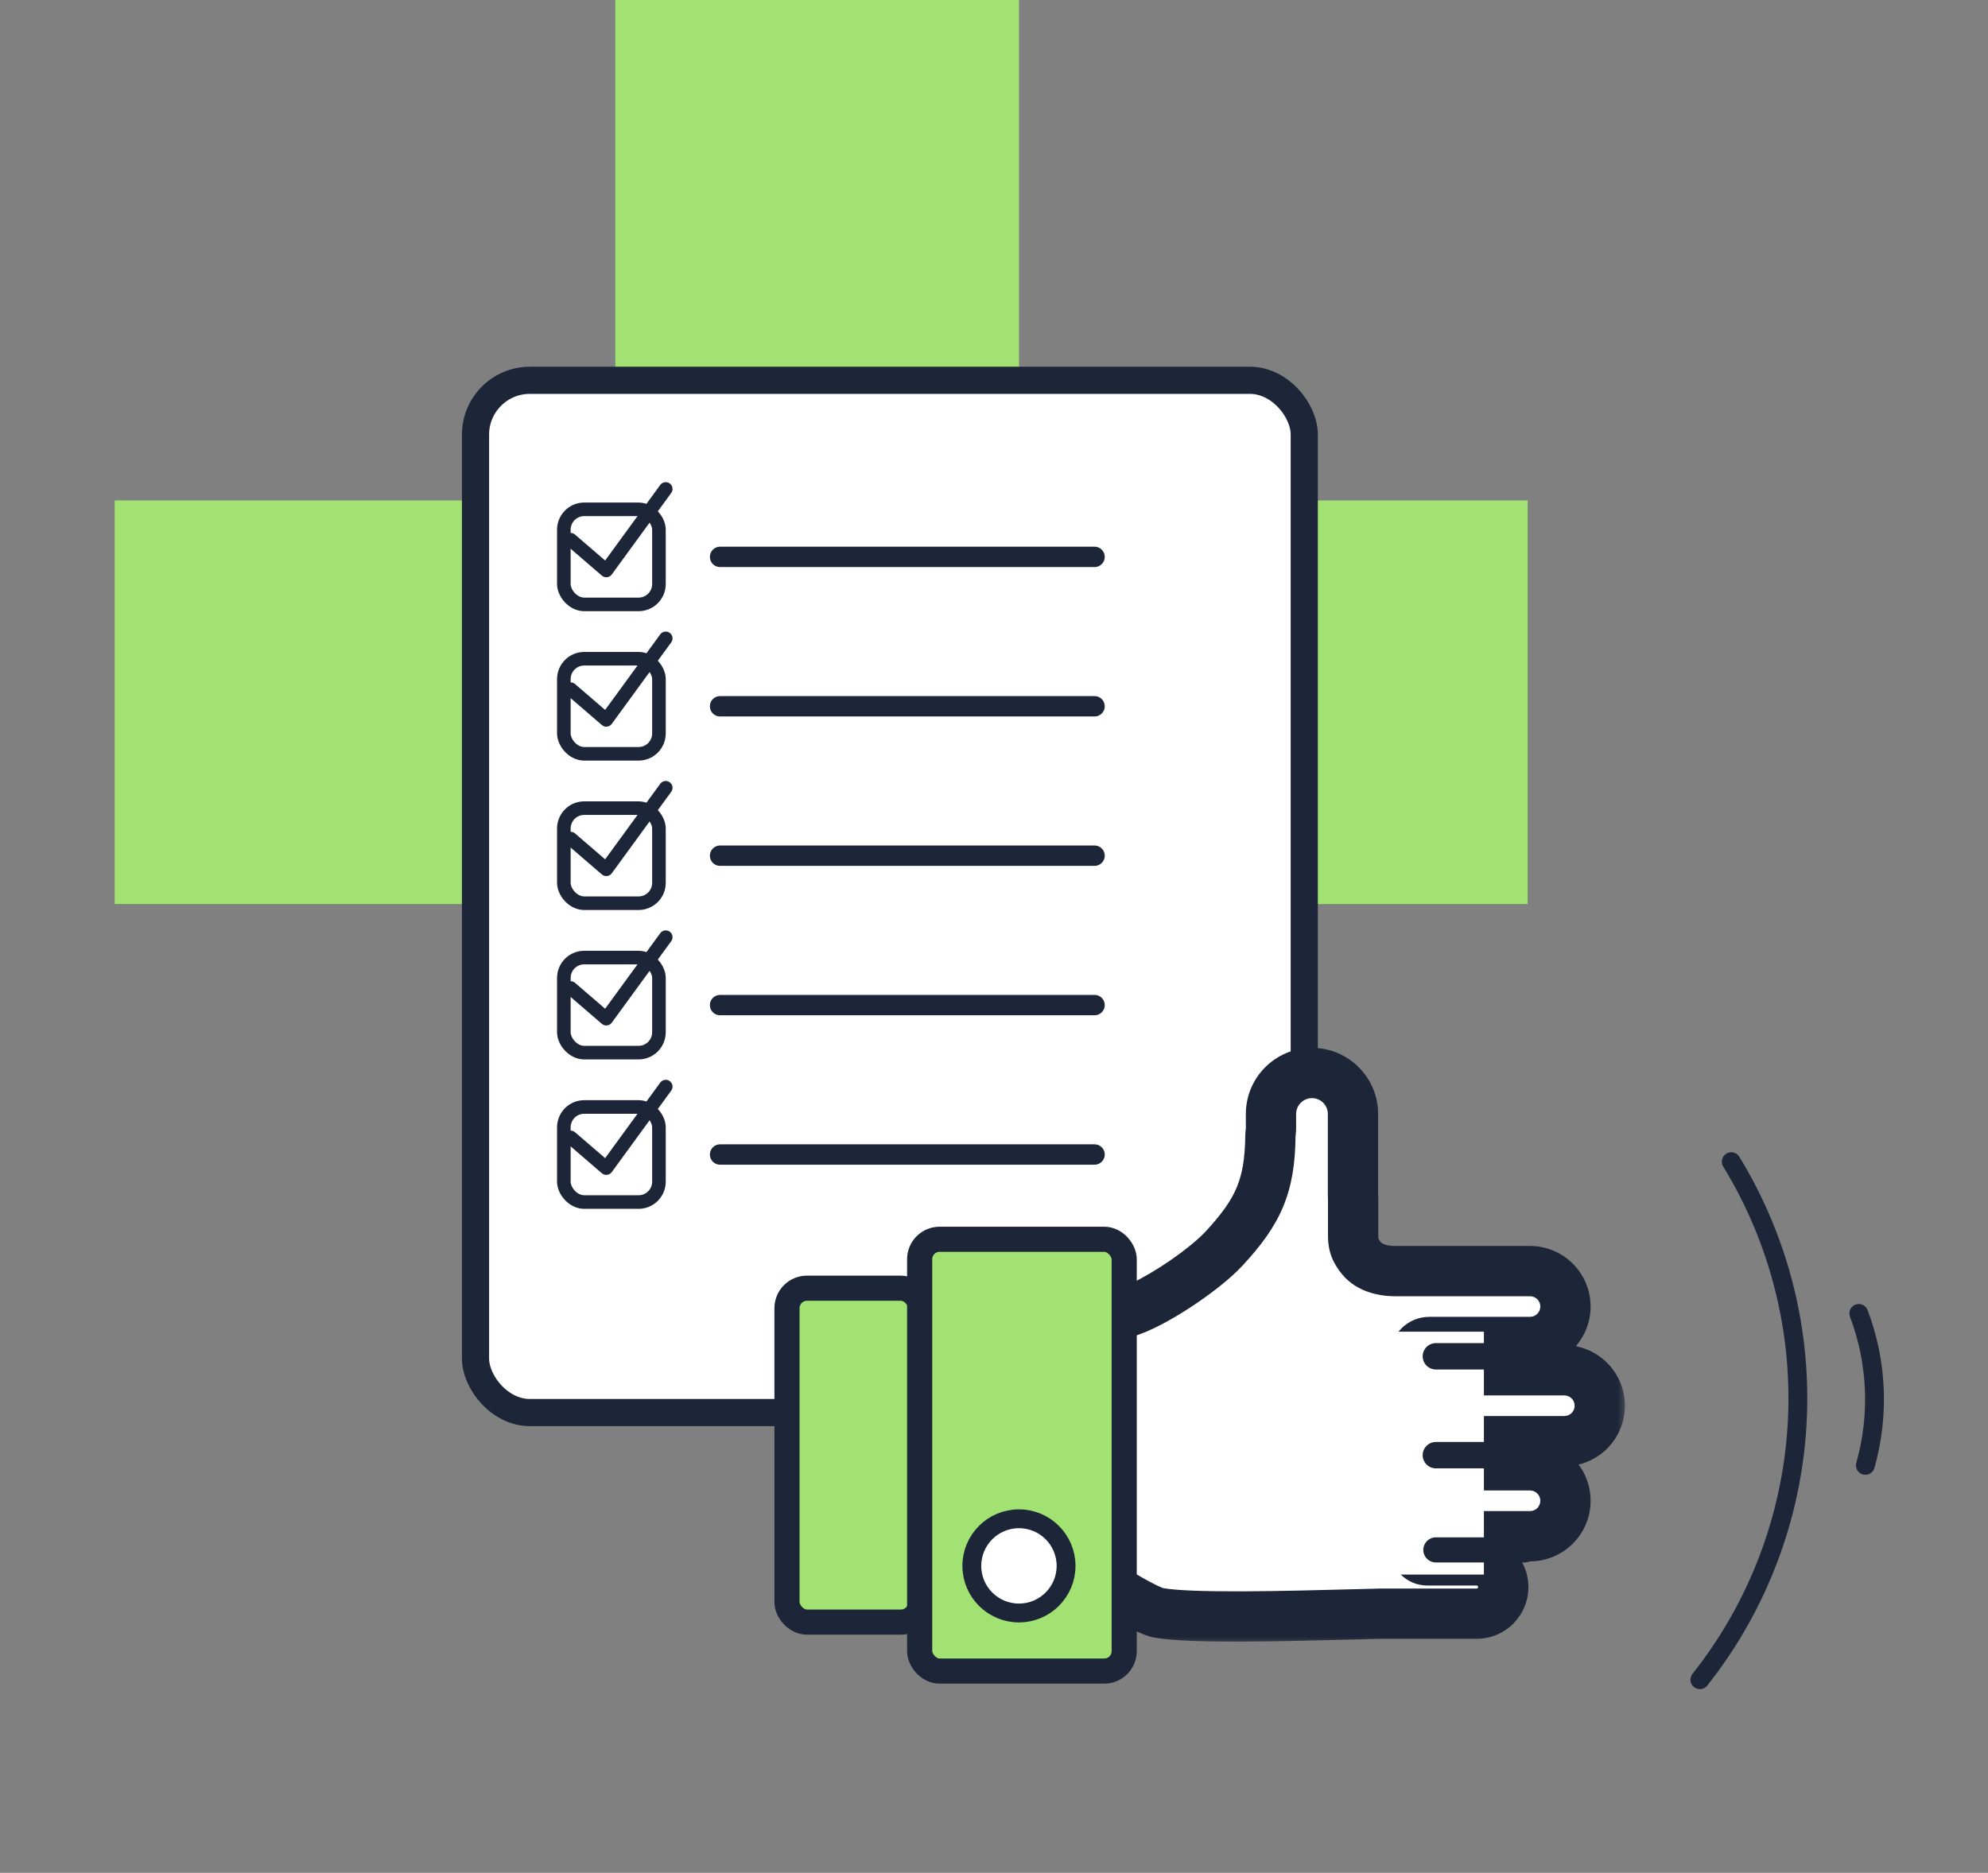 <svg width="104" height="98" viewBox="0 0 104 98" fill="none" xmlns="http://www.w3.org/2000/svg">
<rect x="0" y="0" width="104" height="98" fill="#808080" stroke="none"/>
<path fill-rule="evenodd" clip-rule="evenodd" d="M53.306 -0H32.187V26.187L6 26.187V47.306H32.187V73.916H53.306V47.306H79.917V26.187L53.306 26.187V-0Z" fill="#A2E273"/>
<path d="M90.57 60.788C93.103 64.932 94.304 69.753 94.01 74.601C93.716 79.448 91.942 84.089 88.927 87.896" stroke="#1D2638" stroke-width="0.986" stroke-linecap="round"/>
<path d="M97.242 68.73C98.205 71.274 98.325 74.061 97.585 76.678" stroke="#1D2638" stroke-width="0.986" stroke-linecap="round"/>
<rect x="24.876" y="19.9" width="43.355" height="54.016" rx="2.843" fill="white" stroke="#1D2638" stroke-width="1.421"/>
<path d="M37.67 29.14H57.26" stroke="#1D2638" stroke-width="1.066" stroke-miterlimit="10" stroke-linecap="round" stroke-linejoin="round"/>
<path d="M37.67 36.958H57.26" stroke="#1D2638" stroke-width="1.066" stroke-miterlimit="10" stroke-linecap="round" stroke-linejoin="round"/>
<path d="M37.67 44.776H57.26" stroke="#1D2638" stroke-width="1.066" stroke-miterlimit="10" stroke-linecap="round" stroke-linejoin="round"/>
<path d="M37.67 52.594H57.26" stroke="#1D2638" stroke-width="1.066" stroke-miterlimit="10" stroke-linecap="round" stroke-linejoin="round"/>
<path d="M37.67 60.413H57.26" stroke="#1D2638" stroke-width="1.066" stroke-miterlimit="10" stroke-linecap="round" stroke-linejoin="round"/>
<rect x="29.497" y="26.652" width="4.975" height="4.975" rx="1.066" fill="white" stroke="#1D2638" stroke-width="0.711"/>
<rect x="29.497" y="34.47" width="4.975" height="4.975" rx="1.066" fill="white" stroke="#1D2638" stroke-width="0.711"/>
<rect x="29.497" y="42.288" width="4.975" height="4.975" rx="1.066" fill="white" stroke="#1D2638" stroke-width="0.711"/>
<rect x="29.497" y="50.107" width="4.975" height="4.975" rx="1.066" fill="white" stroke="#1D2638" stroke-width="0.711"/>
<rect x="29.497" y="57.925" width="4.975" height="4.975" rx="1.066" fill="white" stroke="#1D2638" stroke-width="0.711"/>
<path d="M29.851 36.063L31.717 37.669L34.827 33.404" stroke="#1D2638" stroke-width="0.711" stroke-linecap="round" stroke-linejoin="round"/>
<path d="M29.851 43.881L31.717 45.487L34.827 41.223" stroke="#1D2638" stroke-width="0.711" stroke-linecap="round" stroke-linejoin="round"/>
<path d="M29.851 51.699L31.717 53.305L34.827 49.041" stroke="#1D2638" stroke-width="0.711" stroke-linecap="round" stroke-linejoin="round"/>
<path d="M29.851 59.517L31.717 61.123L34.827 56.859" stroke="#1D2638" stroke-width="0.711" stroke-linecap="round" stroke-linejoin="round"/>
<path d="M29.851 28.244L31.717 29.851L34.827 25.586" stroke="#1D2638" stroke-width="0.711" stroke-linecap="round" stroke-linejoin="round"/>
<mask id="path-20-outside-1" maskUnits="userSpaceOnUse" x="55.122" y="54.148" width="30" height="32" fill="black">
<rect fill="white" x="55.122" y="54.148" width="30" height="32"/>
<path fill-rule="evenodd" clip-rule="evenodd" d="M66.46 59.442C66.461 59.309 66.49 59.177 66.49 59.045V58.293C66.49 57.108 67.45 56.148 68.635 56.148C69.819 56.148 70.779 57.108 70.779 58.293V62.56C70.779 62.63 70.788 62.699 70.788 62.768V64.7C70.788 64.985 70.845 65.271 70.994 65.515C71.041 65.591 71.089 65.665 71.141 65.737C71.549 66.313 72.276 66.514 72.982 66.514H80.041C81.065 66.514 81.895 67.344 81.895 68.368C81.895 69.391 81.065 70.221 80.041 70.221H74.772C74.363 70.221 74.031 70.553 74.031 70.963C74.031 71.372 74.363 71.704 74.772 71.704H81.837C82.861 71.704 83.691 72.534 83.691 73.558C83.691 74.582 82.861 75.412 81.837 75.412H74.664C74.314 75.412 74.031 75.695 74.031 76.045C74.031 76.395 74.314 76.678 74.664 76.678H80.041C81.065 76.678 81.895 77.508 81.895 78.532C81.895 79.556 81.065 80.386 80.041 80.386H74.664C74.314 80.386 74.031 80.669 74.031 81.019C74.031 81.369 74.314 81.652 74.664 81.652H77.247C78.017 81.652 78.642 82.276 78.642 83.046C78.642 83.817 78.017 84.441 77.247 84.441H72.17C71.848 84.449 71.521 84.458 71.19 84.466L71.189 84.466C67.034 84.576 62.334 84.7 60.616 84.396C60.005 84.289 58.226 83.192 57.41 82.66C57.228 82.542 57.122 82.339 57.122 82.122L57.122 69.342C57.122 68.979 57.416 68.685 57.779 68.685H58.768C58.82 68.685 58.872 68.679 58.922 68.665C60.208 68.309 62.915 66.548 64.048 65.32C65.807 63.414 66.432 62.09 66.46 59.442Z"/>
</mask>
<path fill-rule="evenodd" clip-rule="evenodd" d="M66.46 59.442C66.461 59.309 66.49 59.177 66.49 59.045V58.293C66.49 57.108 67.45 56.148 68.635 56.148C69.819 56.148 70.779 57.108 70.779 58.293V62.56C70.779 62.63 70.788 62.699 70.788 62.768V64.7C70.788 64.985 70.845 65.271 70.994 65.515C71.041 65.591 71.089 65.665 71.141 65.737C71.549 66.313 72.276 66.514 72.982 66.514H80.041C81.065 66.514 81.895 67.344 81.895 68.368C81.895 69.391 81.065 70.221 80.041 70.221H74.772C74.363 70.221 74.031 70.553 74.031 70.963C74.031 71.372 74.363 71.704 74.772 71.704H81.837C82.861 71.704 83.691 72.534 83.691 73.558C83.691 74.582 82.861 75.412 81.837 75.412H74.664C74.314 75.412 74.031 75.695 74.031 76.045C74.031 76.395 74.314 76.678 74.664 76.678H80.041C81.065 76.678 81.895 77.508 81.895 78.532C81.895 79.556 81.065 80.386 80.041 80.386H74.664C74.314 80.386 74.031 80.669 74.031 81.019C74.031 81.369 74.314 81.652 74.664 81.652H77.247C78.017 81.652 78.642 82.276 78.642 83.046C78.642 83.817 78.017 84.441 77.247 84.441H72.17C71.848 84.449 71.521 84.458 71.19 84.466L71.189 84.466C67.034 84.576 62.334 84.7 60.616 84.396C60.005 84.289 58.226 83.192 57.41 82.66C57.228 82.542 57.122 82.339 57.122 82.122L57.122 69.342C57.122 68.979 57.416 68.685 57.779 68.685H58.768C58.82 68.685 58.872 68.679 58.922 68.665C60.208 68.309 62.915 66.548 64.048 65.32C65.807 63.414 66.432 62.09 66.46 59.442Z" fill="white"/>
<path d="M66.49 58.293H67.805V58.293L66.49 58.293ZM72.17 84.441V83.126H72.153L72.136 83.126L72.17 84.441ZM71.19 84.466L71.155 83.152L71.152 83.152L71.19 84.466ZM71.189 84.466L71.224 85.781L71.227 85.781L71.189 84.466ZM60.616 84.396L60.845 83.102H60.845L60.616 84.396ZM57.41 82.66L56.692 83.762H56.692L57.41 82.66ZM57.122 82.122L55.807 82.122V82.122H57.122ZM57.122 69.342L58.437 69.342L57.122 69.342ZM58.922 68.665L58.571 67.398L58.571 67.398L58.922 68.665ZM64.048 65.32L65.014 66.212L64.048 65.32ZM71.141 65.737L72.213 64.977L71.141 65.737ZM65.175 58.293V59.045H67.805V58.293H65.175ZM68.635 54.833C66.724 54.833 65.175 56.382 65.175 58.293L67.805 58.293C67.805 57.834 68.176 57.463 68.635 57.463V54.833ZM72.094 58.293C72.094 56.382 70.545 54.833 68.635 54.833V57.463C69.093 57.463 69.465 57.834 69.465 58.293H72.094ZM72.094 62.56V58.293H69.465V62.56H72.094ZM72.103 64.7V62.768H69.473V64.7H72.103ZM72.213 64.977C72.18 64.93 72.147 64.88 72.116 64.829L69.872 66.2C69.934 66.301 69.999 66.4 70.068 66.497L72.213 64.977ZM80.041 65.199H72.982V67.829H80.041V65.199ZM83.21 68.368C83.21 66.618 81.791 65.199 80.041 65.199V67.829C80.339 67.829 80.58 68.07 80.58 68.368H83.21ZM80.041 71.536C81.791 71.536 83.21 70.118 83.21 68.368H80.58C80.58 68.665 80.339 68.907 80.041 68.907V71.536ZM74.772 71.536H80.041V68.907H74.772V71.536ZM81.837 70.389H74.772V73.019H81.837V70.389ZM85.005 73.558C85.005 71.808 83.587 70.389 81.837 70.389V73.019C82.135 73.019 82.376 73.26 82.376 73.558H85.005ZM81.837 76.726C83.587 76.726 85.005 75.308 85.005 73.558H82.376C82.376 73.855 82.135 74.097 81.837 74.097V76.726ZM74.664 76.726H81.837V74.097H74.664V76.726ZM80.041 75.364H74.664V77.993H80.041V75.364ZM83.21 78.532C83.21 76.782 81.791 75.364 80.041 75.364V77.993C80.339 77.993 80.58 78.235 80.58 78.532H83.21ZM80.041 81.701C81.791 81.701 83.21 80.282 83.21 78.532H80.58C80.58 78.83 80.339 79.071 80.041 79.071V81.701ZM74.664 81.701H80.041V79.071H74.664V81.701ZM74.664 82.967H77.247V80.337H74.664V82.967ZM77.247 82.967C77.291 82.967 77.327 83.003 77.327 83.046H79.956C79.956 81.55 78.743 80.337 77.247 80.337V82.967ZM77.327 83.046C77.327 83.09 77.291 83.126 77.247 83.126V85.756C78.743 85.756 79.956 84.543 79.956 83.046H77.327ZM77.247 83.126H72.17V85.756H77.247V83.126ZM71.224 85.781C71.555 85.772 71.882 85.763 72.204 85.755L72.136 83.126C71.814 83.135 71.486 83.143 71.155 83.152L71.224 85.781ZM71.227 85.781L71.228 85.781L71.152 83.152L71.151 83.152L71.227 85.781ZM60.387 85.691C61.383 85.867 63.109 85.908 64.993 85.901C66.92 85.894 69.15 85.835 71.224 85.781L71.154 83.152C69.073 83.207 66.875 83.265 64.984 83.271C63.05 83.278 61.567 83.229 60.845 83.102L60.387 85.691ZM56.692 83.762C57.115 84.037 57.787 84.46 58.44 84.831C58.766 85.016 59.102 85.197 59.407 85.342C59.676 85.47 60.043 85.63 60.387 85.691L60.845 83.102C60.883 83.108 60.799 83.092 60.537 82.967C60.312 82.86 60.037 82.713 59.739 82.544C59.146 82.207 58.521 81.815 58.129 81.559L56.692 83.762ZM55.807 82.122C55.807 82.77 56.127 83.393 56.692 83.762L58.129 81.559C58.33 81.691 58.437 81.908 58.437 82.122H55.807ZM55.807 69.342L55.807 82.122L58.437 82.122L58.437 69.342L55.807 69.342ZM57.779 67.37C56.69 67.37 55.807 68.253 55.807 69.342L58.437 69.342C58.437 69.705 58.142 69.999 57.779 69.999V67.37ZM58.768 67.37H57.779V69.999H58.768V67.37ZM58.571 67.398C58.656 67.374 58.725 67.37 58.768 67.37V69.999C58.915 69.999 59.087 69.984 59.273 69.932L58.571 67.398ZM63.082 64.429C62.622 64.927 61.765 65.605 60.825 66.218C59.864 66.844 59.008 67.277 58.571 67.398L59.273 69.932C60.123 69.697 61.263 69.071 62.261 68.421C63.278 67.757 64.341 66.941 65.014 66.212L63.082 64.429ZM65.145 59.428C65.132 60.65 64.983 61.458 64.692 62.148C64.397 62.846 63.916 63.524 63.082 64.429L65.014 66.212C65.939 65.21 66.65 64.272 67.115 63.17C67.583 62.059 67.76 60.882 67.775 59.456L65.145 59.428ZM74.664 79.071C73.588 79.071 72.716 79.943 72.716 81.019L75.346 81.019C75.346 81.396 75.04 81.701 74.664 81.701V79.071ZM72.716 76.045C72.716 77.121 73.588 77.993 74.664 77.993V75.364C75.041 75.364 75.346 75.669 75.346 76.045L72.716 76.045ZM72.716 70.963C72.716 72.098 73.636 73.019 74.772 73.019V70.389C75.089 70.389 75.346 70.646 75.346 70.963L72.716 70.963ZM72.716 81.019C72.716 82.095 73.588 82.967 74.664 82.967V80.337C75.04 80.337 75.346 80.643 75.346 81.019L72.716 81.019ZM65.175 59.045C65.175 59.029 65.177 59.026 65.168 59.1C65.163 59.152 65.147 59.285 65.145 59.428L67.775 59.456C67.775 59.466 67.774 59.467 67.782 59.386C67.789 59.329 67.805 59.194 67.805 59.045H65.175ZM74.772 68.907C73.636 68.907 72.716 69.827 72.716 70.963L75.346 70.963C75.346 71.279 75.089 71.536 74.772 71.536V68.907ZM70.068 66.497C70.837 67.583 72.097 67.829 72.982 67.829V65.199C72.745 65.199 72.553 65.164 72.418 65.113C72.29 65.064 72.239 65.012 72.213 64.977L70.068 66.497ZM69.465 62.56C69.465 62.64 69.469 62.714 69.471 62.742C69.473 62.784 69.473 62.779 69.473 62.768H72.103C72.103 62.688 72.098 62.614 72.096 62.586C72.094 62.545 72.094 62.549 72.094 62.56H69.465ZM74.664 74.097C73.588 74.097 72.716 74.969 72.716 76.045L75.346 76.045C75.346 76.421 75.041 76.726 74.664 76.726V74.097ZM69.473 64.7C69.473 65.152 69.563 65.694 69.872 66.2L72.116 64.829C72.122 64.839 72.119 64.837 72.114 64.816C72.108 64.793 72.103 64.755 72.103 64.7H69.473Z" fill="#1D2638" mask="url(#path-20-outside-1)"/>
<rect x="41.17" y="67.409" width="7.003" height="17.471" rx="1.044" fill="#A2E273" stroke="#1D2638" stroke-width="1.315" stroke-linejoin="round"/>
<rect x="48.111" y="64.848" width="10.7" height="22.595" rx="1.044" fill="#A2E273" stroke="#1D2638" stroke-width="1.315" stroke-linejoin="round"/>
<circle cx="53.305" cy="81.939" r="2.465" fill="white" stroke="#1D2638" stroke-width="0.986" stroke-linejoin="round"/>
<rect x="70.36" y="69.684" width="7.269" height="12.709" fill="white"/>
<path d="M82.042 70.972L75.116 70.972" stroke="#1D2638" stroke-width="1.381" stroke-linecap="round"/>
<path d="M82.042 76.145L75.116 76.145" stroke="#1D2638" stroke-width="1.381" stroke-linecap="round"/>
<path d="M79.756 81.103L75.116 81.103" stroke="#1D2638" stroke-width="1.315" stroke-linecap="round"/>
</svg>
